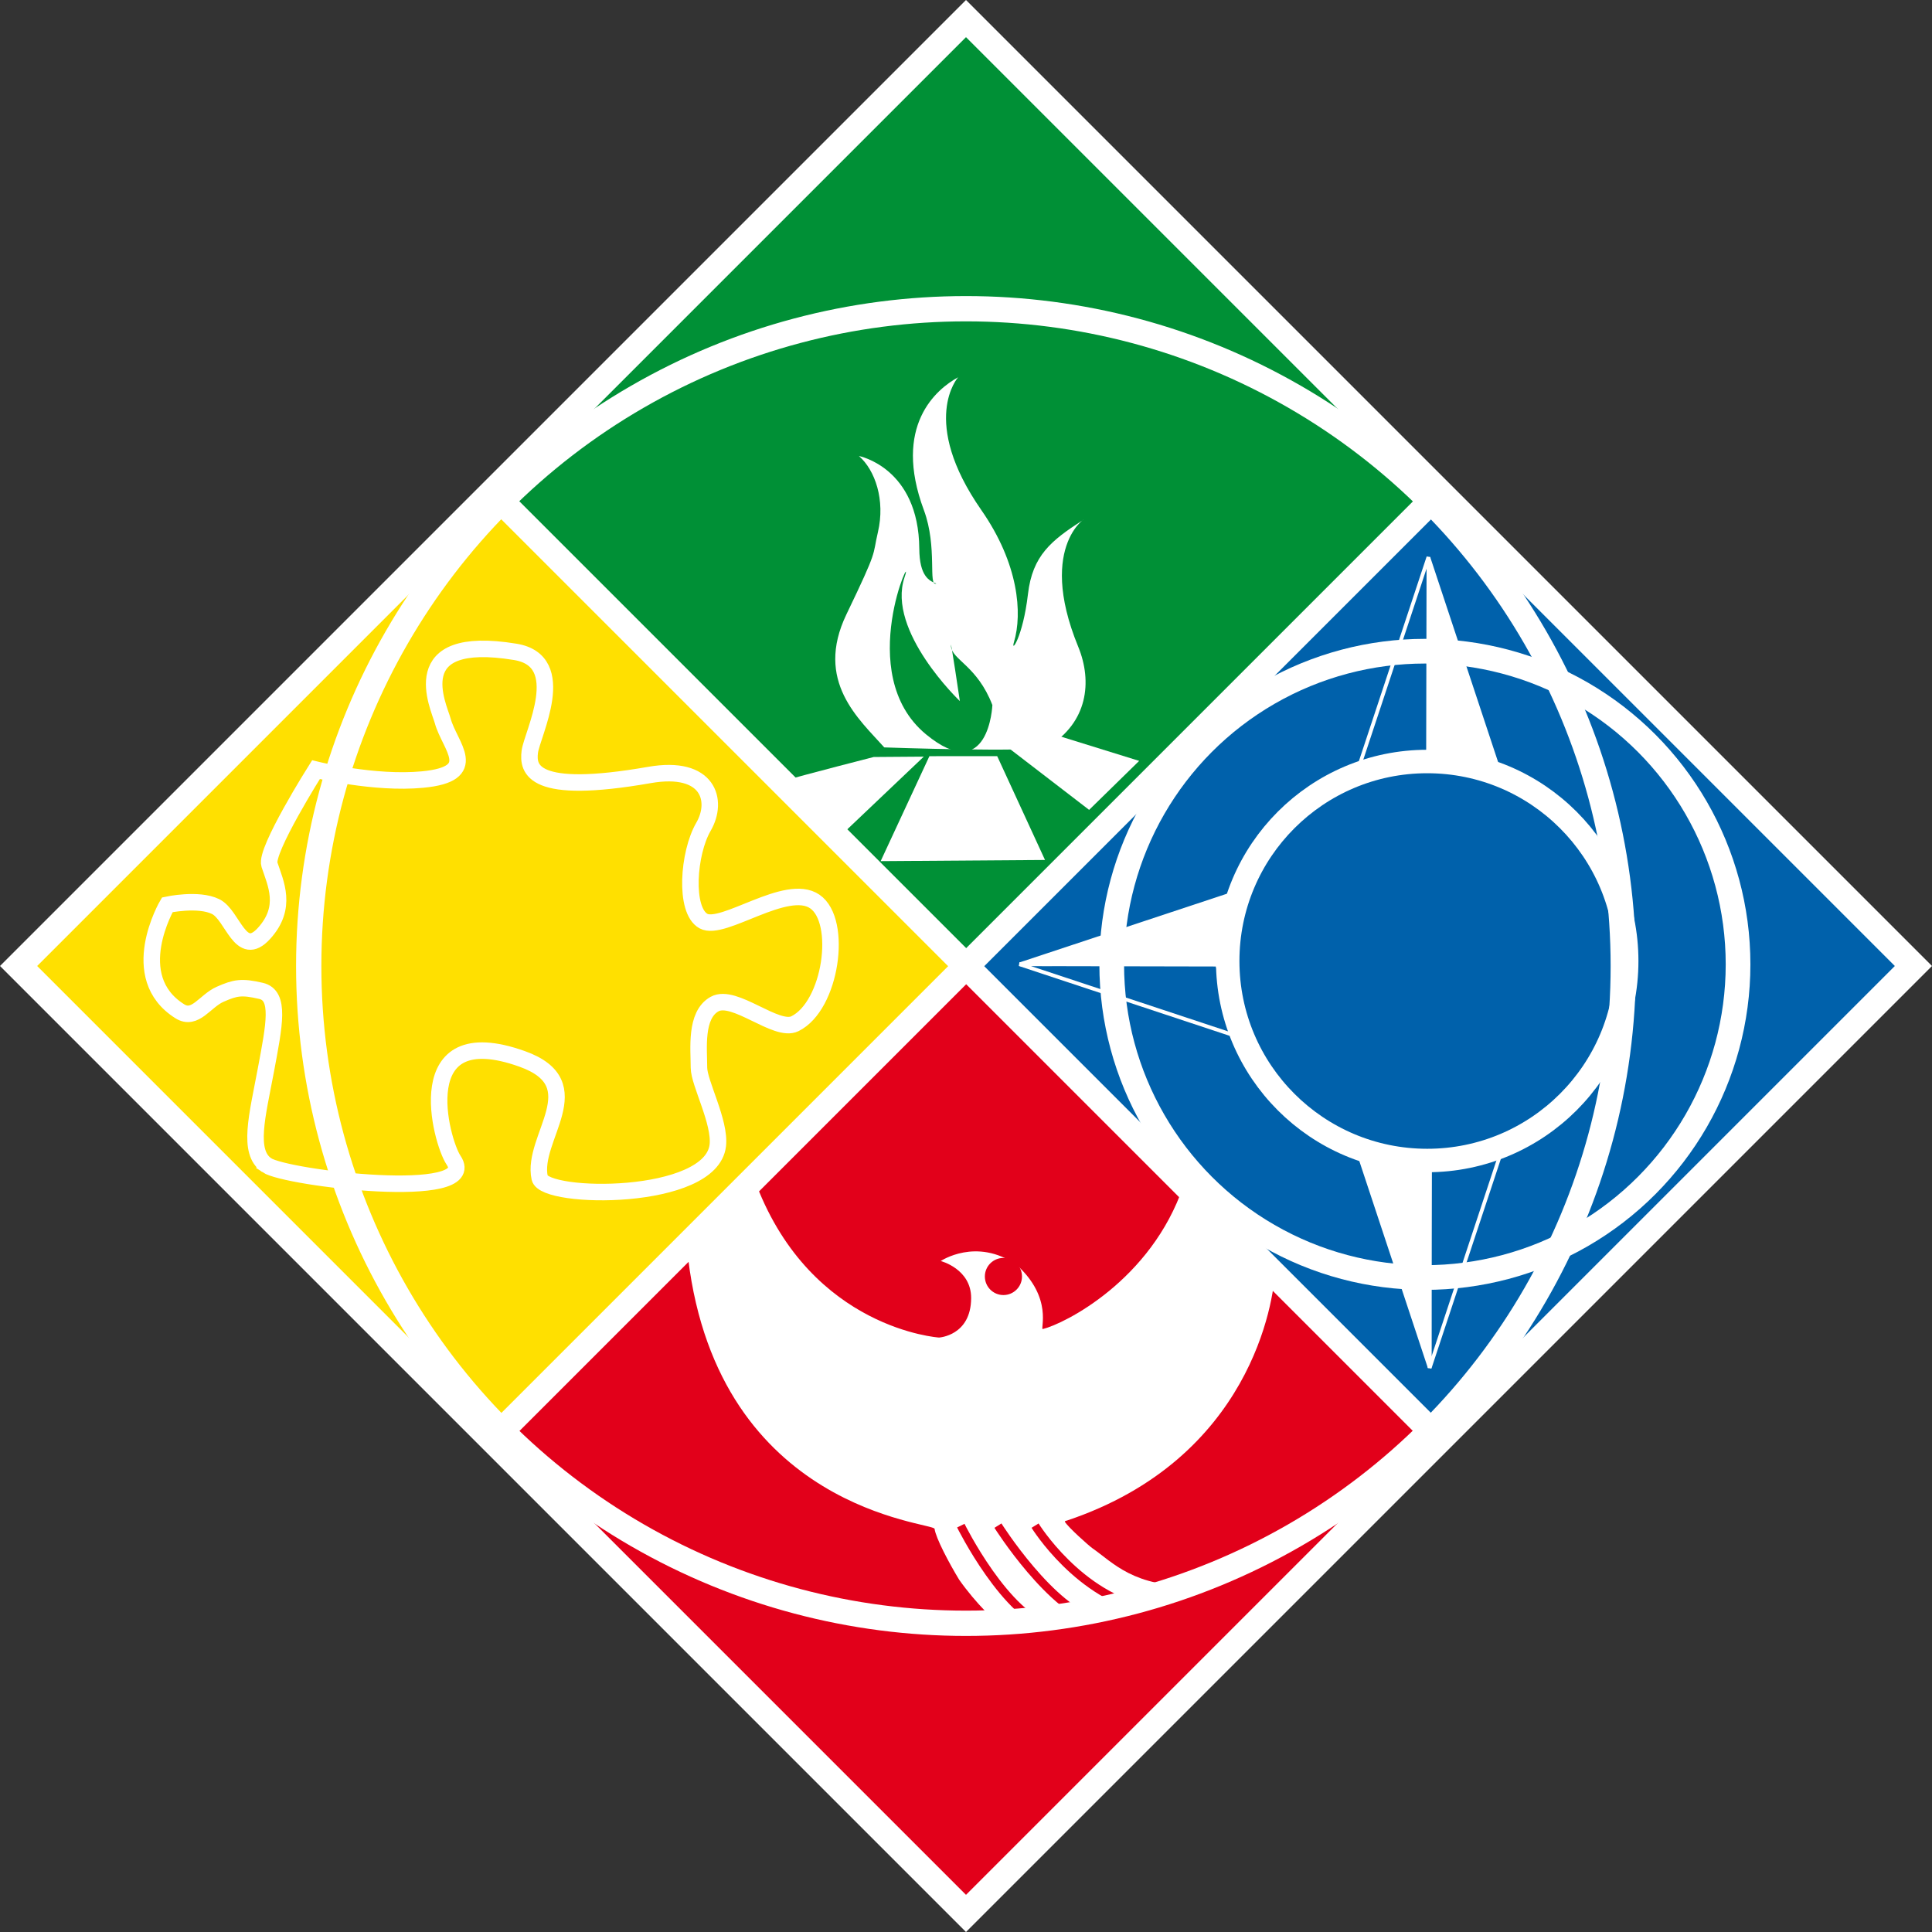 <?xml version="1.0" encoding="UTF-8" standalone="no"?>
<!-- Generator: Adobe Illustrator 13.0.0, SVG Export Plug-In . SVG Version: 6.00 Build 14948)  -->

<svg
   xmlns:dc="http://purl.org/dc/elements/1.1/"
   xmlns:cc="http://creativecommons.org/ns#"
   xmlns:rdf="http://www.w3.org/1999/02/22-rdf-syntax-ns#"
   xmlns:svg="http://www.w3.org/2000/svg"
   xmlns="http://www.w3.org/2000/svg"
   xmlns:sodipodi="http://sodipodi.sourceforge.net/DTD/sodipodi-0.dtd"
   xmlns:inkscape="http://www.inkscape.org/namespaces/inkscape"
   version="1.1"
   id="Ebene_1"
   x="0px"
   y="0px"
   width="555.886"
   height="555.886"
   viewBox="0 0 555.886 555.886"
   enable-background="new 0 0 468.312 466.299"
   xml:space="preserve"
   sodipodi:docname="logo_pfadfinder_gallneukirchen_engerwitzdorf.svg"
   inkscape:version="0.92.1 r15371"
   inkscape:export-filename="C:\Users\w.puehringer\Desktop\logo_pfadfinder_gallneukirchen_engerwitzdorf.png"
   inkscape:export-xdpi="599.9502"
   inkscape:export-ydpi="599.9502"><rect x="0" y="0" width="555.886" height="555.886" fill="#333333" stroke="none"/><defs
     id="defs4668" /><sodipodi:namedview
     pagecolor="#a0a0a0"
     bordercolor="#666666"
     borderopacity="1"
     objecttolerance="10"
     gridtolerance="10"
     guidetolerance="10"
     inkscape:pageopacity="0"
     inkscape:pageshadow="2"
     inkscape:window-width="1920"
     inkscape:window-height="1017"
     id="namedview4666"
     showgrid="false"
     inkscape:zoom="1.1300544"
     inkscape:cx="249.31826"
     inkscape:cy="194.44846"
     inkscape:window-x="-8"
     inkscape:window-y="-8"
     inkscape:window-maximized="1"
     inkscape:current-layer="Ebene_1"
     fit-margin-top="0"
     fit-margin-left="0"
     fit-margin-right="0"
     fit-margin-bottom="0" /><g
     id="g5304"
     transform="translate(-781.746,9.996)"><g
       style="stroke:none"
       transform="matrix(1.187,0,0,1.187,776.956,-10.799)"
       id="g4565"><g
         style="stroke:none"
         id="g4557"><polygon
           style="fill:#0061ab;stroke:none"
           id="polygon4553"
           points="467.902,234.857 353.071,349.688 238.236,234.857 353.066,120.026 " /><path
           style="fill:#0061ab;stroke:none"
           inkscape:connector-curvature="0"
           id="path4555"
           d="M 353.069,234.857" /></g><g
         style="stroke:none"
         id="g4563"><polygon
           style="fill:none;stroke:none;stroke-width:0.58;stroke-miterlimit:3.864"
           id="polygon4559"
           points="467.902,234.857 353.071,349.688 238.236,234.857 353.066,120.026 "
           stroke-miterlimit="3.864" /><path
           style="fill:none;stroke:none;stroke-width:0.58;stroke-miterlimit:3.864"
           inkscape:connector-curvature="0"
           id="path4561"
           d="M 353.069,234.857"
           stroke-miterlimit="3.864" /></g></g><g
       transform="matrix(1.128,0,0,1.128,796.999,3.137)"
       id="g4579"><polygon
         stroke-miterlimit="3.864"
         points="301.391,252.488 296.996,234.413 246.5,234.307 "
         id="polygon4577"
         style="clip-rule:evenodd;fill:none;fill-rule:evenodd;stroke:#ffffff;stroke-width:0.949;stroke-miterlimit:3.864" /></g><g
       transform="matrix(1.128,0,0,1.128,796.999,3.137)"
       id="g4585"><polygon
         points="301.538,216.128 297.144,234.203 246.647,234.31 "
         id="polygon4581"
         style="clip-rule:evenodd;fill:#ffffff;fill-rule:evenodd" /><polygon
         stroke-miterlimit="3.864"
         points="301.538,216.128 297.144,234.203 246.647,234.31 "
         id="polygon4583"
         style="clip-rule:evenodd;fill:none;fill-rule:evenodd;stroke:#ffffff;stroke-width:0.949;stroke-miterlimit:3.864" /></g><g
       transform="matrix(1.128,0,0,1.128,796.999,3.137)"
       id="g4597"><g
         id="g4589"><polygon
           stroke-miterlimit="3.864"
           points="369.323,282.419 351.248,286.815 351.144,337.315 "
           id="polygon4587"
           style="clip-rule:evenodd;fill:none;fill-rule:evenodd;stroke:#ffffff;stroke-width:0.949;stroke-miterlimit:3.864" /></g><g
         id="g4595"><polygon
           points="332.963,282.273 351.038,286.667 351.146,337.167 "
           id="polygon4591"
           style="clip-rule:evenodd;fill:#ffffff;fill-rule:evenodd" /><polygon
           stroke-miterlimit="3.864"
           points="332.963,282.273 351.038,286.667 351.146,337.167 "
           id="polygon4593"
           style="clip-rule:evenodd;fill:none;fill-rule:evenodd;stroke:#ffffff;stroke-width:0.949;stroke-miterlimit:3.864" /></g></g><g
       transform="matrix(1.184,0,0,1.184,777.265,-10.078)"
       id="g4605"><g
         id="g4603"><circle
           style="fill:none;stroke:#ffffff;stroke-width:6;stroke-miterlimit:3.864"
           id="circle4599"
           r="76.104"
           cy="234.421"
           cx="350.049"
           stroke-miterlimit="3.864" /><path
           style="fill:none;stroke:#ffffff;stroke-width:6;stroke-miterlimit:3.864"
           inkscape:connector-curvature="0"
           id="path4601"
           d="M 350.049,234.421"
           stroke-miterlimit="3.864" /></g></g><g
       transform="matrix(1.125,0,0,1.125,798.016,3.748)"
       id="g4613"><g
         id="g4611"><circle
           style="fill:none;stroke:#ffffff;stroke-width:6;stroke-miterlimit:3.864"
           id="circle4607"
           r="51.024"
           cy="233.567"
           cx="350.553"
           stroke-miterlimit="3.864" /><path
           style="fill:none;stroke:#ffffff;stroke-width:6;stroke-miterlimit:3.864"
           inkscape:connector-curvature="0"
           id="path4609"
           d="M 350.553,233.567"
           stroke-miterlimit="3.864" /></g></g><g
       transform="matrix(-1.128,0,0,-1.128,1588.835,530.765)"
       id="g4597-7"><g
         id="g4589-1"><polygon
           stroke-miterlimit="3.864"
           points="351.144,337.315 369.323,282.419 351.248,286.815 "
           id="polygon4587-1"
           style="clip-rule:evenodd;fill:none;fill-rule:evenodd;stroke:#ffffff;stroke-width:0.949;stroke-miterlimit:3.864" /></g><g
         id="g4595-9"><polygon
           points="351.146,337.167 332.963,282.273 351.038,286.667 "
           id="polygon4591-9"
           style="clip-rule:evenodd;fill:#ffffff;fill-rule:evenodd" /><polygon
           stroke-miterlimit="3.864"
           points="351.146,337.167 332.963,282.273 351.038,286.667 "
           id="polygon4593-0"
           style="clip-rule:evenodd;fill:none;fill-rule:evenodd;stroke:#ffffff;stroke-width:0.949;stroke-miterlimit:3.864" /></g></g></g><g
     id="g4876"
     transform="matrix(1.024,0,0,1.023,332.634,131.791)"><g
       style="stroke:none"
       transform="matrix(1.159,0,0,1.16,-317.6,-128.567)"
       id="g4497"><g
         style="stroke:none"
         id="g4489"><polygon
           points="115.245,346.667 0.41,231.836 115.241,117.005 230.076,231.836 "
           id="polygon4485"
           style="fill:#ffe000;stroke:none" /><path
           d="M 115.243,231.836"
           id="path4487"
           inkscape:connector-curvature="0"
           style="fill:#ffe000;stroke:none" /></g><g
         style="stroke:none"
         id="g4495"><polygon
           stroke-miterlimit="3.864"
           points="115.245,346.667 0.41,231.836 115.241,117.005 230.076,231.836 "
           id="polygon4491"
           style="fill:none;stroke:none;stroke-width:0.58;stroke-miterlimit:3.864" /><path
           stroke-miterlimit="3.864"
           d="M 115.243,231.836"
           id="path4493"
           inkscape:connector-curvature="0"
           style="fill:none;stroke:none;stroke-width:0.58;stroke-miterlimit:3.864" /></g></g><g
       transform="matrix(1.159,0,0,1.16,-317.6,-128.567)"
       id="g4509"><path
         d="m 58.427,282.297 c 4.727,3.169 52.083,8.858 45.291,-1.212 -3.093,-4.585 -11.151,-34.507 16.635,-24.563 17.165,6.142 2.107,19.16 4.245,28.862 1.162,5.273 41.588,5.732 43.176,-7.886 0.656,-5.626 -4.566,-15.179 -4.567,-18.848 -0.001,-4.564 -0.994,-12.774 3.789,-15.426 4.783,-2.652 14.948,6.987 19.464,4.771 8.79,-4.313 11.699,-24.905 4.84,-29.63 -6.859,-4.726 -22.27,7.333 -26.997,4.74 -4.727,-2.594 -3.698,-16.509 -0.011,-22.85 3.688,-6.34 1.277,-15.089 -13.096,-12.574 -28.553,4.997 -29.518,-1.422 -29,-5.63 0.518,-4.208 9.88,-22.019 -3.512,-24.221 -27.269,-4.484 -18.563,13.189 -17.591,16.748 1.68,6.157 9.417,12.84 -4.881,14.211 -11.726,1.125 -25.858,-2.399 -25.858,-2.399 0,0 -12.393,19.63 -11.282,23.009 1.5,4.564 4.452,10.352 -1.311,16.692 -5.763,6.341 -7.516,-4.425 -11.724,-6.5 -4.208,-2.074 -11.723,-0.436 -11.723,-0.436 0,0 -10.245,17.488 3.036,25.82 3.718,2.332 6.097,-2.514 9.785,-4.128 3.688,-1.614 5.164,-1.914 9.891,-0.82 4.726,1.094 3.252,8.195 1.178,19.262 -2.073,11.067 -4.504,19.839 0.223,23.008 z"
         id="path4505"
         inkscape:connector-curvature="0"
         style="clip-rule:evenodd;fill:#ffe000;fill-rule:evenodd" /><path
         stroke-miterlimit="3.864"
         d="m 58.427,282.297 c 4.727,3.169 52.083,8.858 45.291,-1.212 -3.093,-4.585 -11.151,-34.507 16.635,-24.563 17.165,6.142 2.107,19.16 4.245,28.862 1.162,5.273 41.588,5.732 43.176,-7.886 0.656,-5.626 -4.566,-15.179 -4.567,-18.848 -0.001,-4.564 -0.994,-12.774 3.789,-15.426 4.783,-2.652 14.948,6.987 19.464,4.771 8.79,-4.313 11.699,-24.905 4.84,-29.63 -6.859,-4.726 -22.27,7.333 -26.997,4.74 -4.727,-2.594 -3.698,-16.509 -0.011,-22.85 3.688,-6.34 1.277,-15.089 -13.096,-12.574 -28.553,4.997 -29.518,-1.422 -29,-5.63 0.518,-4.208 9.88,-22.019 -3.512,-24.221 -27.269,-4.484 -18.563,13.189 -17.591,16.748 1.68,6.157 9.417,12.84 -4.881,14.211 -11.726,1.125 -25.858,-2.399 -25.858,-2.399 0,0 -12.393,19.63 -11.282,23.009 1.5,4.564 4.452,10.352 -1.311,16.692 -5.763,6.341 -7.516,-4.425 -11.724,-6.5 -4.208,-2.074 -11.723,-0.436 -11.723,-0.436 0,0 -10.245,17.488 3.036,25.82 3.718,2.332 6.097,-2.514 9.785,-4.128 3.688,-1.614 5.164,-1.914 9.891,-0.82 4.726,1.094 3.252,8.195 1.178,19.262 -2.073,11.067 -4.504,19.839 0.223,23.008 z"
         id="path4507"
         inkscape:connector-curvature="0"
         style="clip-rule:evenodd;fill:none;fill-rule:evenodd;stroke:#ffffff;stroke-width:4;stroke-miterlimit:3.864" /></g></g><g
     id="g4525"
     transform="translate(51.171,38.416)"><path
       style="clip-rule:evenodd;fill:none;fill-rule:evenodd;stroke:#b90065;stroke-width:0.534;stroke-miterlimit:3.864"
       inkscape:connector-curvature="0"
       id="path4523"
       d="M 228.787,321.96"
       stroke-miterlimit="3.864" /></g><g
     id="g4529"
     transform="translate(51.171,38.416)" /><g
     id="g5440"
     transform="translate(-444.768,14.505)"><g
       style="stroke:none"
       transform="matrix(1.187,0,0,1.187,445.921,-9.629)"
       id="g4515"><rect
         x="152.022"
         y="34.042"
         transform="matrix(-0.707,0.707,-0.707,-0.707,479.619,31.818)"
         width="162.396"
         height="162.399"
         id="rect4511"
         style="clip-rule:evenodd;fill:#009036;fill-rule:evenodd;stroke:none" /><rect
         x="152.022"
         y="34.042"
         transform="matrix(-0.707,0.707,-0.707,-0.707,479.619,31.818)"
         stroke-miterlimit="3.864"
         width="162.396"
         height="162.399"
         id="rect4513"
         style="clip-rule:evenodd;fill:none;fill-rule:evenodd;stroke:none;stroke-width:0.58;stroke-miterlimit:3.864" /></g><polygon
       transform="matrix(1.187,0,0,1.187,445.921,-9.629)"
       points="240.748,179.183 252.337,204.347 212.497,204.631 224.312,179.19 "
       id="polygon4527"
       style="clip-rule:evenodd;fill:#ffffff;fill-rule:evenodd" /><g
       transform="matrix(1.187,0,0,1.187,445.921,-9.629)"
       id="g4533"><path
         sodipodi:nodetypes="ccccc"
         d="m 210.813,179.387 c 0,0 -16.176,4.134 -22.478,5.96 l 13.819,13.713 20.801,-19.762 z"
         id="path4531"
         inkscape:connector-curvature="0"
         style="clip-rule:evenodd;fill:#ffffff;fill-rule:evenodd" /></g><g
       transform="matrix(1.187,0,0,1.187,445.921,-9.629)"
       id="g4537"><polygon
         points="239.63,174.219 263.027,192.203 275.161,180.329 255.109,174.104 "
         id="polygon4535"
         style="clip-rule:evenodd;fill:#ffffff;fill-rule:evenodd" /></g><g
       transform="matrix(1.187,0,0,1.187,445.921,-9.629)"
       id="g4547"><g
         id="g4541"><path
           d="m 213.373,177.062 c -6.059,-6.804 -16.981,-16.04 -9.158,-32.282 7.824,-16.242 6.198,-13.85 7.616,-19.884 1.833,-7.794 -0.69,-15.064 -4.602,-18.466 0,0 14.49,2.784 14.633,22.469 0.048,6.622 2.372,7.808 4.125,8.441 -2.068,0.849 0.343,-8.791 -3.008,-17.787 -7.624,-20.463 3.029,-29.327 8.298,-32.213 0,0 -9.476,10.511 5.638,32.213 9.063,13.014 9.966,25.061 7.903,31.953 -0.865,2.891 2.16,-1.076 3.387,-11.611 1.092,-9.376 5.657,-12.985 13.235,-17.879 2.231,-1.441 -11.468,5.273 -1.055,30.641 3.5,8.527 2.254,18.409 -7.345,24.231 -2.465,1.496 -39.667,0.174 -39.667,0.174 z"
           id="path4539"
           inkscape:connector-curvature="0"
           style="clip-rule:evenodd;fill:#ffffff;fill-rule:evenodd" /></g><g
         id="g4545"><path
           d="m 239.578,166.796 c -3.647,-9.485 -9.747,-10.965 -10.027,-14.214 -0.264,-3.061 2.143,13.252 2.143,13.252 0,0 -17.783,-16.955 -13.417,-29.968 2.829,-8.43 -12.686,23.275 5.215,38.03 15.285,12.599 16.086,-7.1 16.086,-7.1 z"
           id="path4543"
           inkscape:connector-curvature="0"
           style="clip-rule:evenodd;fill:#009036;fill-rule:evenodd" /></g></g></g><g
     id="g5412"
     transform="translate(-416.284,3.019)"><rect
       x="-296.478"
       y="-878.049"
       transform="rotate(135)"
       width="192.742"
       height="192.744"
       id="rect4517"
       style="clip-rule:evenodd;fill:#e2001a;fill-rule:evenodd;stroke-width:1.187" /><path
       sodipodi:nodetypes="cccccccccccccccccc"
       style="clip-rule:evenodd;fill:#ffffff;fill-rule:evenodd;stroke-width:1.187"
       inkscape:connector-curvature="0"
       id="path4549"
       d="m 686.959,359.811 c 0,0 10.242,-6.923 21.805,1.082 10.653,9.578 6.69,18.696 7.569,18.484 6.12,-1.473 31.186,-13.948 40.466,-41.255 -0.525,-5.893 26.44,21.673 26.342,24.517 -0.294,8.608 -6.931,54.075 -59.809,71.824 -0.177,0.059 -0.763,0.119 -0.646,0.388 0.993,1.626 6.933,6.915 7.913,7.597 5.971,4.156 11.921,11.281 29.51,10.829 0,0 -43.406,15.696 -51.34,12.001 -0.021,-0.026 -2.448,0.806 -3.399,0.102 -2.094,-1.009 -8.395,-7.153 -13.124,-13.899 -2.935,-4.844 -6.703,-11.965 -7.057,-14.614 -0.254,-1.905 -62.045,-5.083 -70.916,-77.838 -4.776,-6.108 18.289,-27.354 19.696,-21.042 16.048,41.474 52.498,43.84 52.498,43.84 0,0 9.186,-0.509 9.242,-11.329 0.046,-8.446 -8.75,-10.689 -8.75,-10.689 z" /><g
       transform="matrix(1.187,0,0,1.187,418.695,-5.431)"
       id="g4796"><g
         id="g4633"><g
           id="g4625"><circle
             style="fill:#e2001a"
             id="circle4621"
             r="4"
             cy="311.45"
             cx="241.197" /><path
             style="fill:#e2001a"
             inkscape:connector-curvature="0"
             id="path4623"
             d="M 241.197,311.45" /></g><g
           id="g4631"><circle
             style="fill:none;stroke:#e2001a;stroke-miterlimit:3.864"
             id="circle4627"
             r="4"
             cy="311.45"
             cx="241.197"
             stroke-miterlimit="3.864" /><path
             style="fill:none;stroke:#e2001a;stroke-miterlimit:3.864"
             inkscape:connector-curvature="0"
             id="path4629"
             d="M 241.197,311.45"
             stroke-miterlimit="3.864" /></g></g><g
         id="g4637"><path
           style="clip-rule:evenodd;fill:none;fill-rule:evenodd;stroke:#e2001a;stroke-width:2;stroke-miterlimit:3.864"
           inkscape:connector-curvature="0"
           id="path4635"
           d="m 230.865,371.843 c 0,0 10.971,22.212 22.332,24.889"
           stroke-miterlimit="3.864" /></g><g
         id="g4641"><path
           style="clip-rule:evenodd;fill:none;fill-rule:evenodd;stroke:#e2001a;stroke-width:2;stroke-miterlimit:3.864"
           inkscape:connector-curvature="0"
           id="path4639"
           d="m 239.865,371.843 c 0,0 12.971,20.563 24.332,23.239"
           stroke-miterlimit="3.864" /></g><g
         id="g4645"><path
           style="clip-rule:evenodd;fill:none;fill-rule:evenodd;stroke:#e2001a;stroke-width:2;stroke-miterlimit:3.864"
           inkscape:connector-curvature="0"
           id="path4643"
           d="m 248.865,371.843 c 0,0 10.682,17.339 27.731,20.389"
           stroke-miterlimit="3.864" /></g></g></g><circle
     style="fill:none;stroke:#ffffff;stroke-width:7.278;stroke-miterlimit:3.864;stroke-dasharray:none"
     id="circle4655"
     cy="277.943"
     cx="277.943"
     stroke-miterlimit="3.864"
     r="189.117" /><path
     style="fill:none;stroke:#ffffff;stroke-width:7.139;stroke-miterlimit:3.864"
     inkscape:connector-curvature="0"
     id="path4657"
     d="M 301.171,254.411"
     stroke-miterlimit="3.864" /><path
     style="fill:none;stroke:#ffffff;stroke-width:7.348;stroke-linecap:butt;stroke-linejoin:miter;stroke-miterlimit:4;stroke-dasharray:none;stroke-opacity:1"
     d="M 144.317,411.675 411.57,144.422"
     id="path4832"
     inkscape:connector-curvature="0" /><path
     style="fill:none;stroke:#ffffff;stroke-width:7.348;stroke-linecap:butt;stroke-linejoin:miter;stroke-miterlimit:4;stroke-dasharray:none;stroke-opacity:1"
     d="M 144.317,144.317 411.57,411.57"
     id="path4832-6"
     inkscape:connector-curvature="0" /><rect
     style="opacity:1;fill:none;fill-opacity:1;stroke:#ffffff;stroke-width:7.559;stroke-miterlimit:4;stroke-dasharray:none;stroke-opacity:1"
     id="rect4854"
     width="385.512"
     height="385.512"
     x="200.315"
     y="-192.756"
     transform="rotate(45)" /></svg>